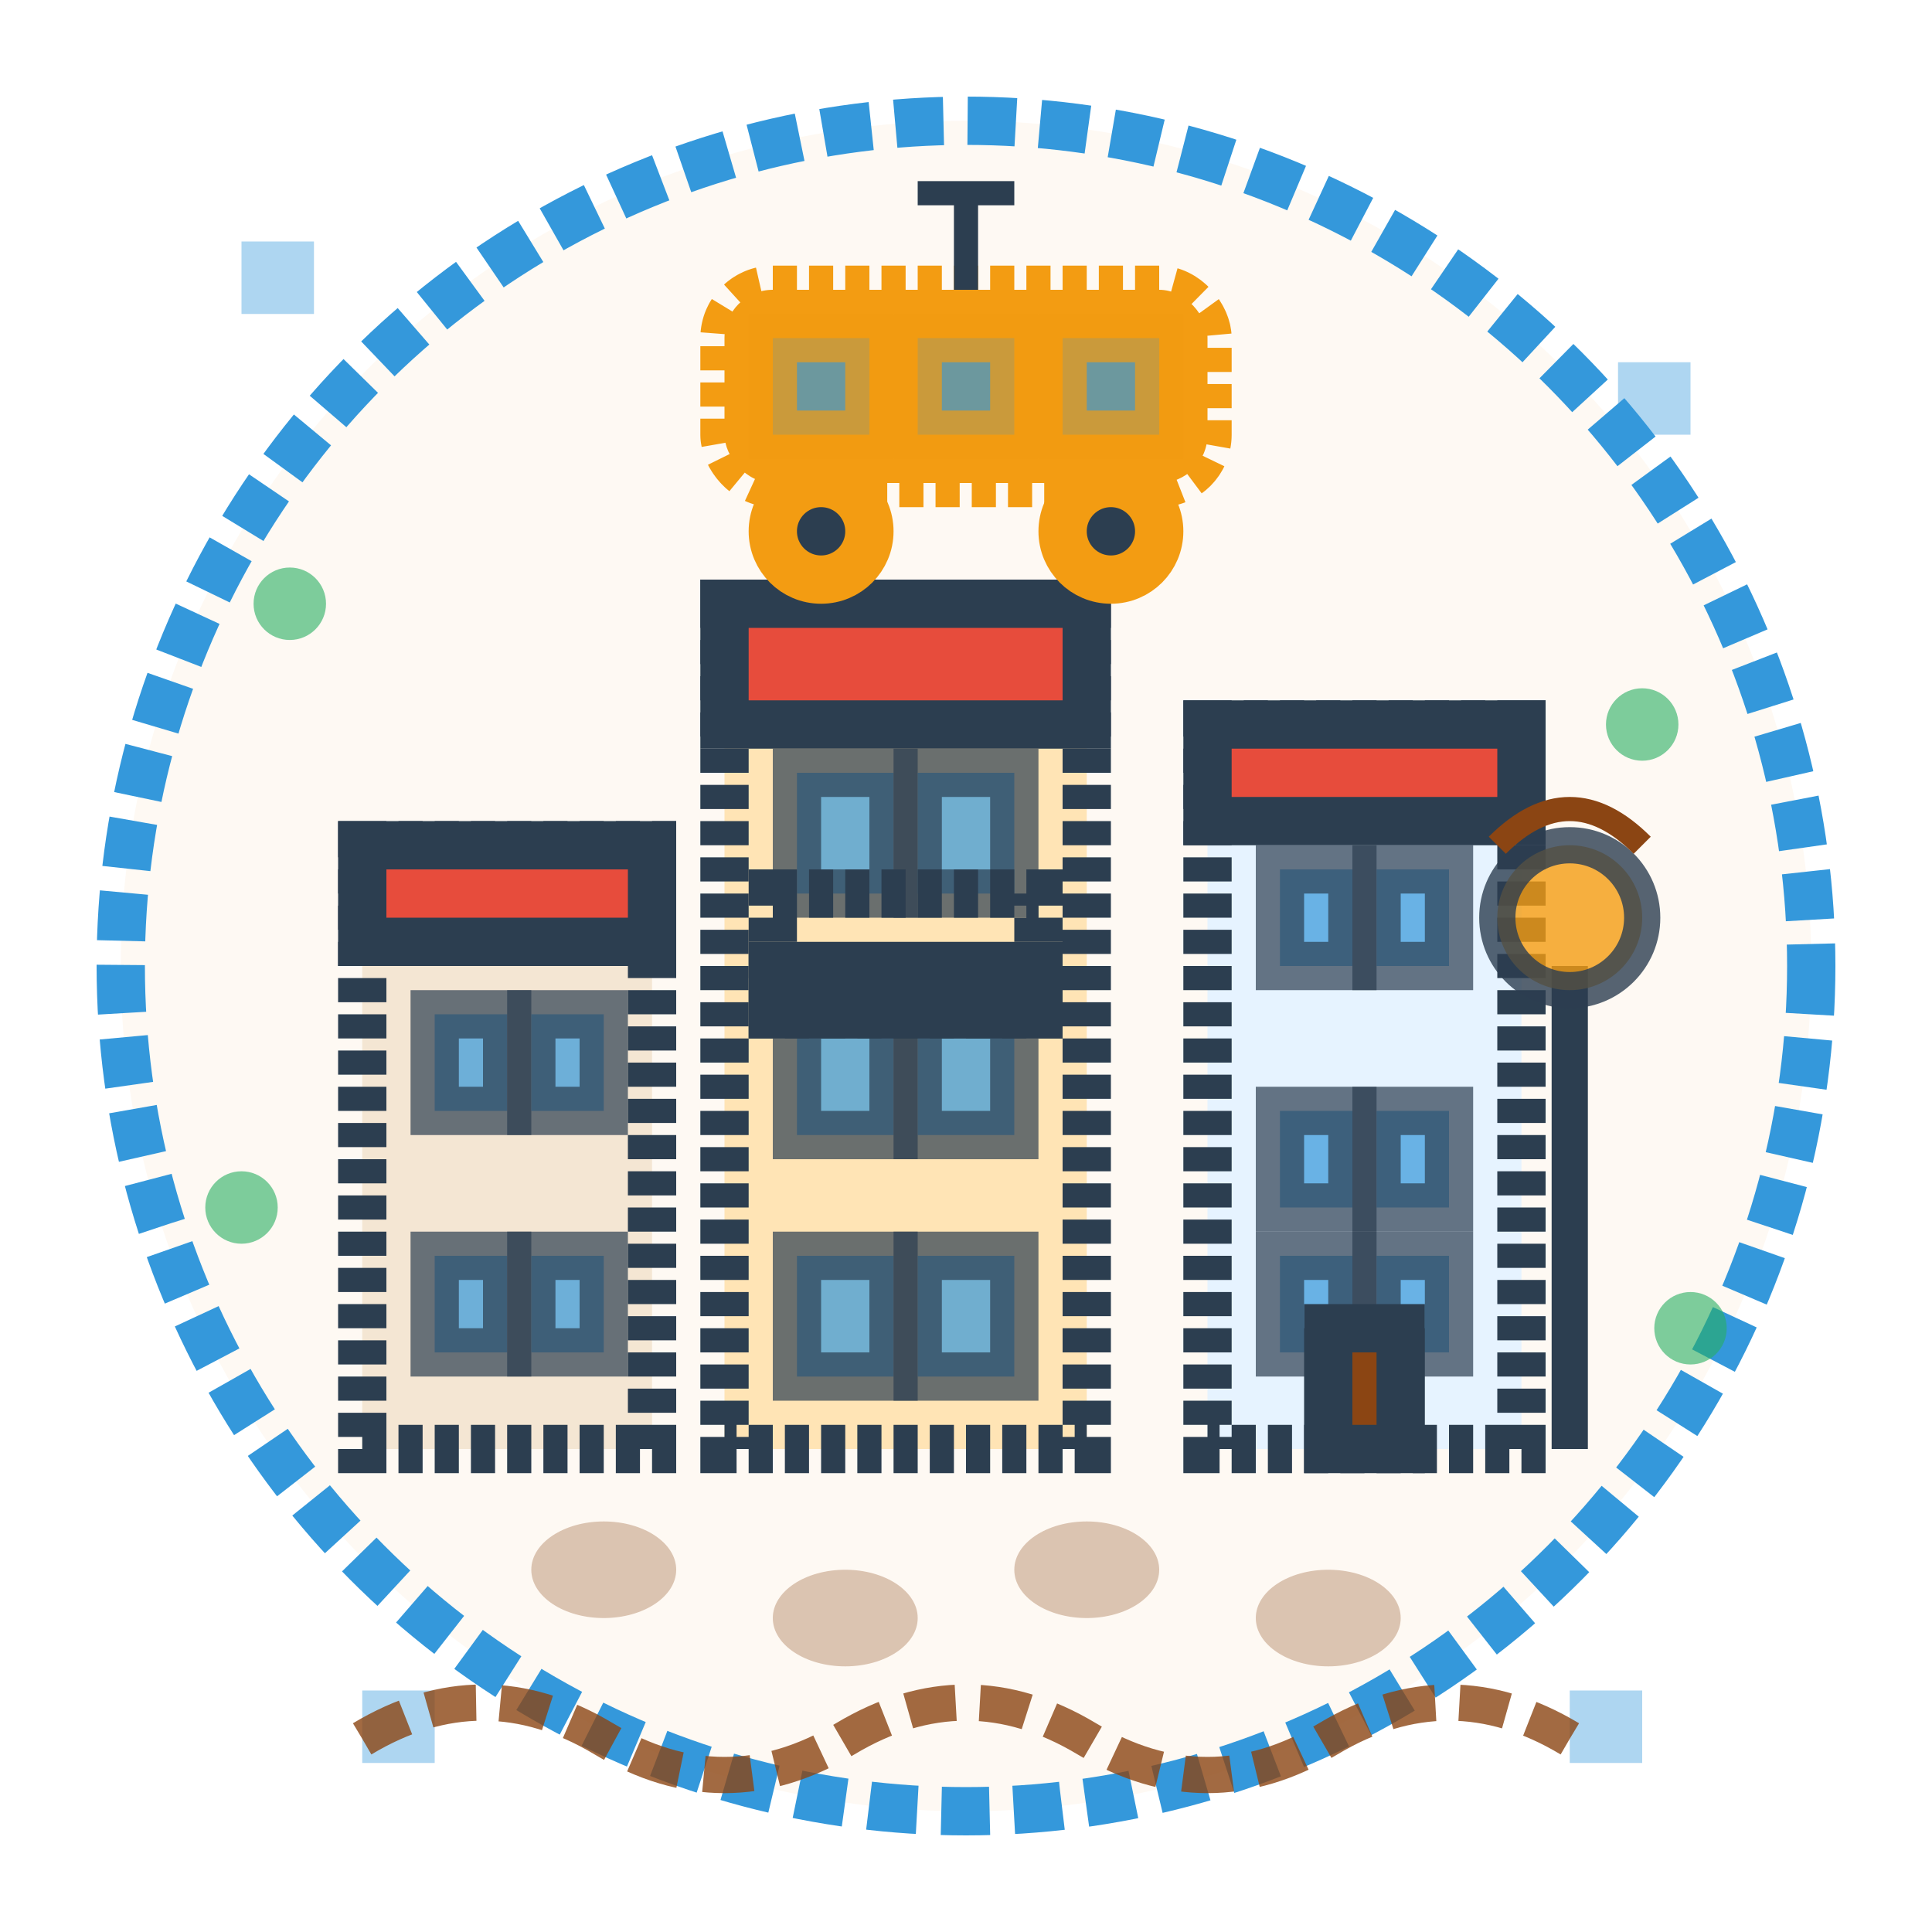 <svg width="80" height="80" viewBox="0 0 80 80" xmlns="http://www.w3.org/2000/svg">
  <defs>
    <filter id="roughPaper" x="0%" y="0%" width="100%" height="100%">
      <feTurbulence baseFrequency="0.05" numOctaves="3" result="noise"/>
      <feDisplacementMap in="SourceGraphic" in2="noise" scale="1"/>
    </filter>
  </defs>
  
  <!-- Background circle -->
  <circle cx="40" cy="40" r="35" fill="#fef9f3" stroke="#3498db" stroke-width="2" 
          filter="url(#roughPaper)" 
          style="stroke-dasharray: 2,1; transform: rotate(-2deg); transform-origin: 40px 40px"/>
  
  <!-- Traditional Portuguese buildings representing neighborhoods -->
  <g stroke="#2c3e50" stroke-width="2" fill="none">
    
    <!-- Building 1 (Alfama style) -->
    <rect x="15" y="35" width="12" height="25" fill="#f4e6d3" 
          style="stroke-dasharray: 1,0.5; transform: rotate(-1deg); transform-origin: 21px 47px"/>
    <rect x="15" y="35" width="12" height="4" fill="#e74c3c" 
          style="transform: rotate(-1deg); transform-origin: 21px 37px"/>
    <!-- Windows -->
    <rect x="18" y="42" width="3" height="4" fill="#3498db" opacity="0.7"/>
    <rect x="22" y="42" width="3" height="4" fill="#3498db" opacity="0.7"/>
    <rect x="18" y="52" width="3" height="4" fill="#3498db" opacity="0.7"/>
    <rect x="22" y="52" width="3" height="4" fill="#3498db" opacity="0.7"/>
    
    <!-- Building 2 (Bairro Alto style) -->
    <rect x="30" y="25" width="15" height="35" fill="#ffe4b5" 
          style="stroke-dasharray: 1,0.5; transform: rotate(0.5deg); transform-origin: 37px 42px"/>
    <rect x="30" y="25" width="15" height="5" fill="#e74c3c" 
          style="transform: rotate(0.5deg); transform-origin: 37px 27px"/>
    <!-- Windows -->
    <rect x="33" y="32" width="4" height="5" fill="#3498db" opacity="0.7"/>
    <rect x="38" y="32" width="4" height="5" fill="#3498db" opacity="0.7"/>
    <rect x="33" y="42" width="4" height="5" fill="#3498db" opacity="0.7"/>
    <rect x="38" y="42" width="4" height="5" fill="#3498db" opacity="0.7"/>
    <rect x="33" y="52" width="4" height="5" fill="#3498db" opacity="0.7"/>
    <rect x="38" y="52" width="4" height="5" fill="#3498db" opacity="0.7"/>
    
    <!-- Balcony -->
    <rect x="32" y="40" width="11" height="2" fill="#8b4513" 
          style="transform: rotate(0.5deg); transform-origin: 37px 41px"/>
    <rect x="32" y="37" width="11" height="5" fill="none" 
          style="stroke-dasharray: 1,0.5; transform: rotate(0.5deg); transform-origin: 37px 39px"/>
    
    <!-- Building 3 (Chiado style) -->
    <rect x="50" y="30" width="13" height="30" fill="#e6f3ff" 
          style="stroke-dasharray: 1,0.5; transform: rotate(-0.8deg); transform-origin: 56px 45px"/>
    <rect x="50" y="30" width="13" height="4" fill="#e74c3c" 
          style="transform: rotate(-0.8deg); transform-origin: 56px 32px"/>
    <!-- Windows -->
    <rect x="53" y="36" width="3" height="4" fill="#3498db" opacity="0.7"/>
    <rect x="57" y="36" width="3" height="4" fill="#3498db" opacity="0.7"/>
    <rect x="53" y="46" width="3" height="4" fill="#3498db" opacity="0.7"/>
    <rect x="57" y="46" width="3" height="4" fill="#3498db" opacity="0.7"/>
    <rect x="53" y="52" width="3" height="4" fill="#3498db" opacity="0.7"/>
    <rect x="57" y="52" width="3" height="4" fill="#3498db" opacity="0.7"/>
    
    <!-- Door -->
    <rect x="55" y="55" width="3" height="5" fill="#8b4513"/>
    
  </g>
  
  <!-- Tram (Elétrico) -->
  <g stroke="#f39c12" stroke-width="2" fill="#f39c12" 
     style="transform: rotate(-1deg); transform-origin: 40px 15px">
    <rect x="30" y="12" width="20" height="8" rx="2" 
          style="stroke-dasharray: 1,0.5"/>
    <circle cx="34" cy="22" r="2" fill="#2c3e50"/>
    <circle cx="46" cy="22" r="2" fill="#2c3e50"/>
    <rect x="32" y="14" width="4" height="4" fill="#3498db" opacity="0.7"/>
    <rect x="38" y="14" width="4" height="4" fill="#3498db" opacity="0.7"/>
    <rect x="44" y="14" width="4" height="4" fill="#3498db" opacity="0.7"/>
    <!-- Pantograph -->
    <line x1="40" y1="12" x2="40" y2="8" stroke="#2c3e50" stroke-width="1"/>
    <line x1="38" y1="8" x2="42" y2="8" stroke="#2c3e50" stroke-width="1"/>
  </g>
  
  <!-- Cobblestones -->
  <g fill="#8b4513" opacity="0.3">
    <ellipse cx="25" cy="65" rx="3" ry="2" 
             style="transform: rotate(15deg); transform-origin: 25px 65px"/>
    <ellipse cx="35" cy="67" rx="3" ry="2" 
             style="transform: rotate(-10deg); transform-origin: 35px 67px"/>
    <ellipse cx="45" cy="65" rx="3" ry="2" 
             style="transform: rotate(20deg); transform-origin: 45px 65px"/>
    <ellipse cx="55" cy="67" rx="3" ry="2" 
             style="transform: rotate(-15deg); transform-origin: 55px 67px"/>
  </g>
  
  <!-- Street lamp -->
  <g stroke="#2c3e50" stroke-width="1.5" fill="none" 
     style="transform: rotate(2deg); transform-origin: 65px 45px">
    <line x1="65" y1="60" x2="65" y2="40"/>
    <circle cx="65" cy="38" r="3" fill="#f39c12" opacity="0.8"/>
    <path d="M62 35 Q65 32 68 35" stroke="#8b4513" stroke-width="1"/>
  </g>
  
  <!-- Decorative azulejo pattern -->
  <g fill="#3498db" opacity="0.4">
    <rect x="10" y="10" width="3" height="3" 
          style="transform: rotate(45deg); transform-origin: 11px 11px"/>
    <rect x="67" y="15" width="3" height="3" 
          style="transform: rotate(45deg); transform-origin: 68px 16px"/>
    <rect x="15" y="70" width="3" height="3" 
          style="transform: rotate(45deg); transform-origin: 16px 71px"/>
    <rect x="65" y="70" width="3" height="3" 
          style="transform: rotate(45deg); transform-origin: 66px 71px"/>
  </g>
  
  <!-- Decorative scroll at bottom -->
  <g stroke="#8b4513" stroke-width="1.5" fill="none" opacity="0.8">
    <path d="M15 72 Q20 69 25 72 Q30 75 35 72 Q40 69 45 72 Q50 75 55 72 Q60 69 65 72" 
          style="stroke-dasharray: 2,1; transform: rotate(-1deg); transform-origin: 40px 72px"/>
  </g>
  
  <!-- Small decorative elements -->
  <g fill="#27ae60" opacity="0.6">
    <circle cx="12" cy="25" r="1.5"/>
    <circle cx="68" cy="30" r="1.5"/>
    <circle cx="10" cy="50" r="1.5"/>
    <circle cx="70" cy="55" r="1.5"/>
  </g>
  
</svg>
